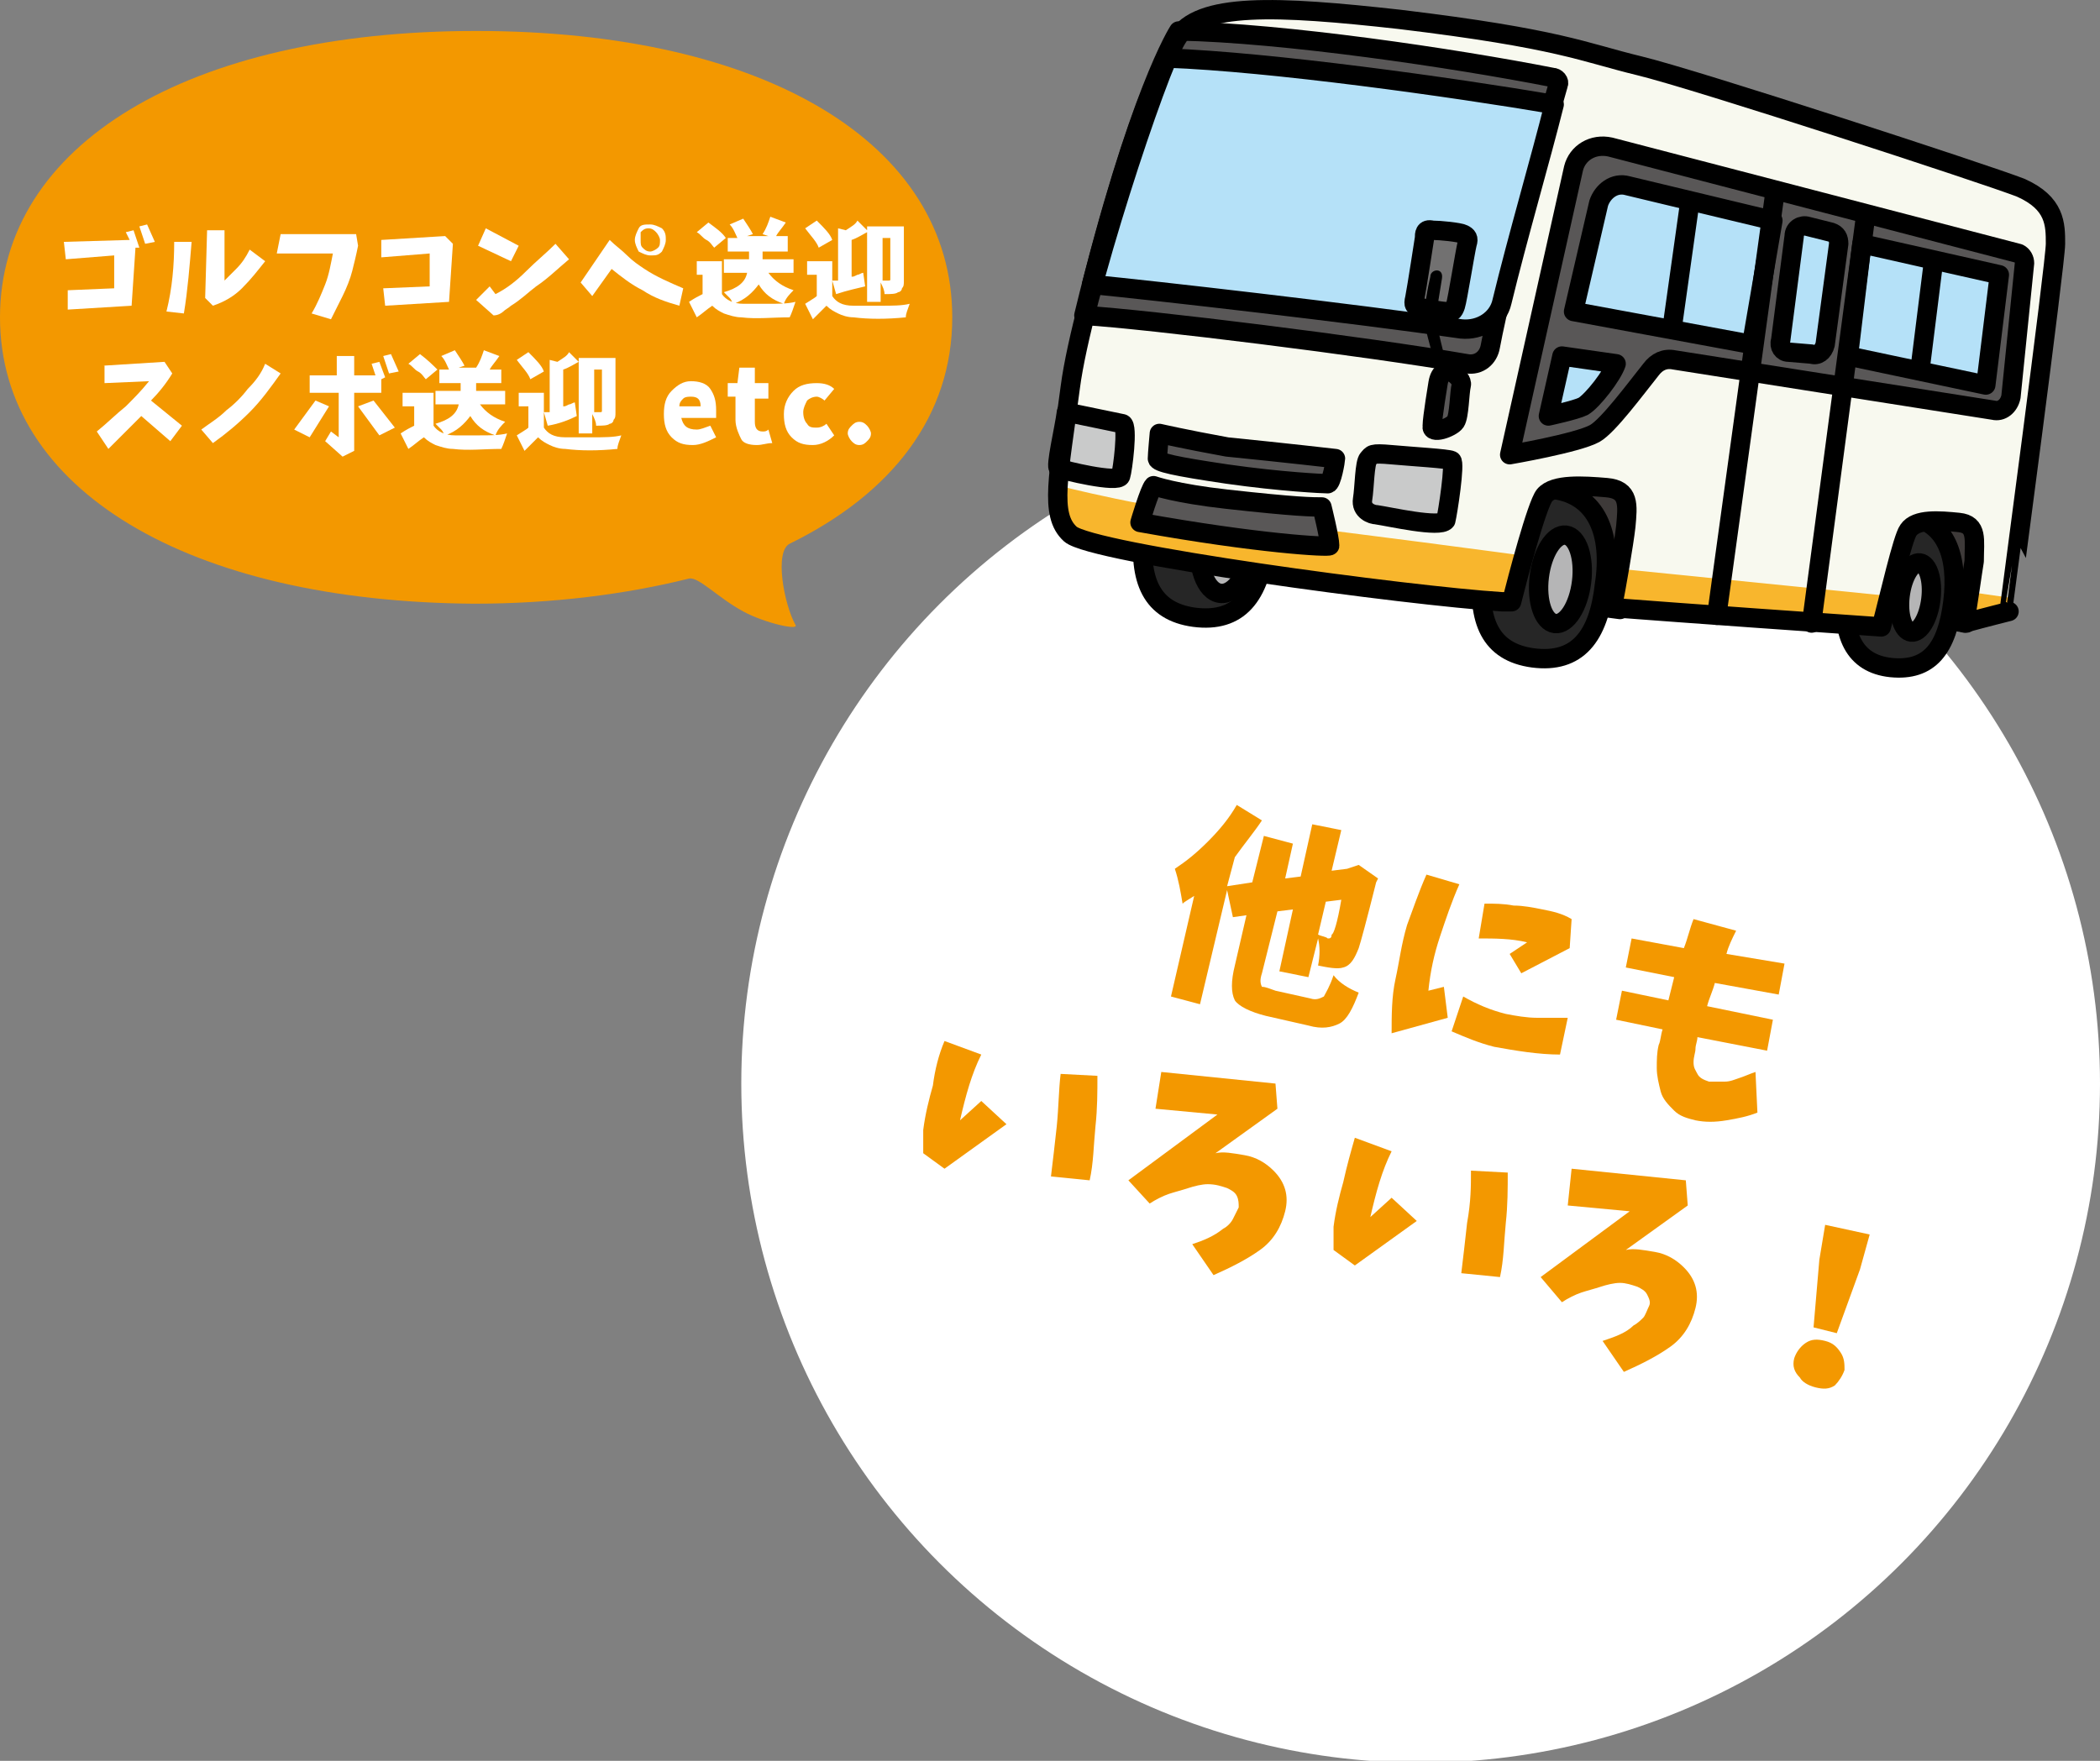 <?xml version="1.0" encoding="utf-8"?>
<!-- Generator: Adobe Illustrator 25.4.1, SVG Export Plug-In . SVG Version: 6.00 Build 0)  -->
<svg version="1.1" id="レイヤー_1" xmlns="http://www.w3.org/2000/svg" xmlns:xlink="http://www.w3.org/1999/xlink" x="0px"
	 y="0px" viewBox="0 0 108.5 91" style="enable-background:new 0 0 108.5 91;" xml:space="preserve">
<rect x="0" y="0" width="108.5" height="91" fill="#808080" stroke="none"/>
<style type="text/css">
	.st0{fill:#FFFFFF;}
	.st1{fill:#F39800;}
	.st2{fill:#3E3A39;stroke:#000000;stroke-linecap:round;stroke-linejoin:round;stroke-miterlimit:10;}
	.st3{fill:#262626;stroke:#000000;stroke-linecap:round;stroke-linejoin:round;stroke-miterlimit:10;}
	.st4{fill:#B5B5B6;stroke:#000000;stroke-width:1;stroke-linecap:round;stroke-linejoin:round;stroke-miterlimit:10;}
	.st5{fill:#F8F9EF;}
	.st6{fill:#F8B62D;}
	.st7{fill:#595757;stroke:#000000;stroke-linecap:round;stroke-linejoin:round;stroke-miterlimit:10;}
	.st8{fill:#B5E1F8;stroke:#000000;stroke-linecap:round;stroke-linejoin:round;stroke-miterlimit:10;}
	.st9{fill:#C9CACA;stroke:#000000;stroke-linecap:round;stroke-linejoin:round;stroke-miterlimit:10;}
	.st10{fill:none;stroke:#000000;stroke-linecap:round;stroke-linejoin:round;stroke-miterlimit:10;}
	.st11{fill:#727171;stroke:#000000;stroke-linecap:round;stroke-linejoin:round;stroke-miterlimit:10;}
	.st12{display:none;}
</style>
<g id="レイヤー_3">
</g>
<g id="レイヤー_1_00000132783840316592099240000001597413183637332103_">
	<g>
		<circle class="st0" cx="73.4" cy="56" r="35.1"/>
		<g>
			<path class="st1" d="M65.9,51.2l1.8,0.4c0.3,0.1,0.5,0,0.7-0.1c0.1-0.2,0.3-0.5,0.5-1.1c0.3,0.4,0.8,0.7,1.3,0.9
				c-0.3,0.8-0.6,1.4-1,1.6c-0.4,0.2-0.9,0.3-1.6,0.1l-2.2-0.5c-0.8-0.2-1.4-0.5-1.6-0.8c-0.2-0.4-0.2-1,0-1.8l0.6-2.6l-0.7,0.1
				L63.4,46L62,51.9l-1.5-0.4l1.2-5.2c-0.3,0.2-0.5,0.3-0.6,0.4c-0.1-0.6-0.2-1.2-0.4-1.8c0.6-0.4,1.1-0.8,1.7-1.4
				c0.6-0.6,1.1-1.2,1.5-1.9l1.3,0.8c-0.4,0.6-0.9,1.2-1.4,1.9l-0.4,1.5l1.3-0.2l0.6-2.4l1.5,0.4l-0.4,1.8l0.8-0.1l0.6-2.7l1.5,0.3
				l-0.5,2.1l0.8-0.1l0.3-0.1l0.3-0.1l1,0.7l-0.1,0.2c-0.5,2-0.8,3.1-0.9,3.4c-0.2,0.5-0.4,0.9-0.8,1c-0.3,0.1-0.8,0-1.3-0.1
				c0.1-0.5,0.1-1,0-1.4l-0.5,2l-1.5-0.3l0.7-3.2l-0.8,0.1l-0.8,3.2c-0.1,0.3-0.1,0.5,0,0.7C65.4,51,65.6,51.1,65.9,51.2z
				 M69.3,46.5l-0.8,0.1l-0.4,1.7c0.2,0.1,0.4,0.1,0.5,0.2c0.1,0,0.2,0,0.2-0.2C68.9,48.3,69.1,47.7,69.3,46.5z"/>
			<path class="st1" d="M73.7,45.2l1.7,0.5c-0.4,0.9-0.7,1.8-1,2.7c-0.3,0.9-0.5,1.8-0.6,2.8l0.8-0.2l0.2,1.6l-2.9,0.8
				c0-0.9,0-1.9,0.2-2.8s0.3-1.8,0.6-2.8C73,47,73.3,46.1,73.7,45.2z M75.6,51.5c0.7,0.4,1.4,0.7,2.2,0.9c0.5,0.1,1.1,0.2,1.6,0.2
				c0.5,0,1.1,0,1.6,0l-0.4,1.9c-1.1,0-2.3-0.2-3.4-0.4c-0.8-0.2-1.5-0.5-2.2-0.8L75.6,51.5z M76.7,46.7c0.5,0,1,0,1.5,0.1
				c0.5,0,1,0.1,1.5,0.2c0.5,0.1,1,0.2,1.5,0.5l-0.1,1.5l-2.5,1.3L78,49.3l0.9-0.6c-0.8-0.2-1.7-0.2-2.5-0.2L76.7,46.7z"/>
			<path class="st1" d="M87.5,47.5l2.2,0.6c-0.2,0.4-0.4,0.8-0.5,1.2l3,0.5l-0.3,1.6l-3.3-0.6c-0.1,0.4-0.3,0.8-0.4,1.2l3.4,0.7
				l-0.3,1.6l-3.6-0.7c0,0.2-0.1,0.4-0.1,0.6c0,0.2-0.1,0.4-0.1,0.7s0.1,0.4,0.2,0.6s0.3,0.3,0.6,0.4c0.3,0,0.5,0,0.8,0
				c0.3,0,0.5-0.1,0.8-0.2c0.3-0.1,0.5-0.2,0.8-0.3l0.1,2.1c-0.5,0.2-1,0.3-1.6,0.4s-1.1,0.1-1.6,0c-0.4-0.1-0.8-0.2-1.1-0.5
				c-0.3-0.3-0.6-0.6-0.7-1s-0.2-0.8-0.2-1.2c0-0.4,0-0.8,0.1-1.2c0.1-0.2,0.1-0.5,0.2-0.8l-2.4-0.5l0.3-1.5l2.4,0.5
				c0.1-0.4,0.2-0.8,0.3-1.2L84,50l0.3-1.5l2.7,0.5C87.2,48.5,87.3,48,87.5,47.5z"/>
			<path class="st1" d="M48.8,53.8l1.9,0.7c-0.5,1-0.8,2.1-1.1,3.4l1.1-1l1.3,1.2l-3.2,2.3l-1.1-0.8c0-0.4,0-0.8,0-1.2
				c0.1-0.8,0.3-1.6,0.5-2.3C48.3,55.3,48.5,54.5,48.8,53.8z M54.8,55.5l1.9,0.1c0,0.8,0,1.7-0.1,2.6c-0.1,1-0.1,1.9-0.3,2.8l-2-0.2
				c0.1-0.8,0.2-1.7,0.3-2.6C54.7,57.2,54.7,56.3,54.8,55.5z"/>
			<path class="st1" d="M60,55.4l5.9,0.6l0.1,1.3l-3.2,2.3c0.4-0.1,0.9,0,1.5,0.1c0.6,0.1,1.1,0.4,1.5,0.8c0.6,0.6,0.8,1.3,0.6,2.1
				c-0.2,0.8-0.6,1.5-1.3,2c-0.7,0.5-1.5,0.9-2.4,1.3l-1.1-1.6c0.6-0.2,1.1-0.4,1.6-0.8c0.2-0.1,0.4-0.3,0.5-0.5
				c0.1-0.2,0.2-0.4,0.3-0.6c0-0.2,0-0.4-0.1-0.6s-0.3-0.3-0.5-0.4c-0.3-0.1-0.6-0.2-1-0.2c-0.3,0-0.7,0.1-1,0.2
				c-0.3,0.1-0.7,0.2-1,0.3c-0.3,0.1-0.7,0.3-1,0.5L58.3,61l4.6-3.4l-3.2-0.3L60,55.4z"/>
			<path class="st1" d="M70,58.8l1.9,0.7c-0.5,1-0.8,2.1-1.1,3.4l1.1-1l1.3,1.2L70,65.4l-1.1-0.8c0-0.4,0-0.8,0-1.2
				c0.1-0.8,0.3-1.6,0.5-2.3C69.6,60.2,69.8,59.5,70,58.8z M76,60.5l1.9,0.1c0,0.8,0,1.7-0.1,2.6c-0.1,1-0.1,1.9-0.3,2.8l-2-0.2
				c0.1-0.8,0.2-1.7,0.3-2.6C76,62.1,76,61.3,76,60.5z"/>
			<path class="st1" d="M81.2,60.4l5.9,0.6l0.1,1.3L84,64.6c0.4-0.1,0.9,0,1.5,0.1s1.1,0.4,1.5,0.8c0.6,0.6,0.8,1.3,0.6,2.1
				c-0.2,0.8-0.6,1.5-1.3,2c-0.7,0.5-1.5,0.9-2.4,1.3l-1.1-1.6c0.6-0.2,1.2-0.4,1.6-0.8c0.2-0.1,0.4-0.3,0.5-0.4s0.2-0.4,0.3-0.6
				s0-0.4-0.1-0.6s-0.3-0.3-0.5-0.4c-0.3-0.1-0.6-0.2-0.9-0.2c-0.3,0-0.7,0.1-1,0.2c-0.3,0.1-0.7,0.2-1,0.3s-0.7,0.3-1,0.5l-1.1-1.3
				l4.6-3.4l-3.2-0.3L81.2,60.4z"/>
			<path class="st1" d="M92.7,70.2c0.1-0.3,0.3-0.6,0.6-0.8s0.6-0.2,1-0.1s0.6,0.3,0.8,0.6s0.2,0.6,0.2,0.9
				c-0.1,0.3-0.3,0.6-0.5,0.8c-0.3,0.2-0.6,0.2-1,0.1c-0.4-0.1-0.7-0.3-0.8-0.5C92.7,70.9,92.6,70.6,92.7,70.2z M93.7,68.6l0.3-3.5
				l0.3-1.8l2.3,0.5l-0.5,1.8l-1.2,3.3L93.7,68.6z"/>
		</g>
		<g>
			<g>
				<g>
					<polygon class="st2" points="100.2,32 101.6,32.2 102.4,26.7 101.1,26.2 98.2,25.8 97.7,26.8 97.1,31.7 					"/>
					<g>
						<g>
							<path class="st3" d="M100.9,31.1c-0.3,2.4-1.2,3.6-3.2,3.4c-1.9-0.2-2.6-1.7-2.3-4.1s1.3-3.9,3.3-3.7
								C100.5,27,101.2,28.7,100.9,31.1z"/>
							
								<ellipse transform="matrix(0.122 -0.993 0.993 0.122 56.218 125.317)" class="st4" cx="98.9" cy="30.9" rx="1.8" ry="0.8"/>
						</g>
					</g>
				</g>
				<g>
					<polygon class="st2" points="82.2,31.3 83.7,31.5 84.6,25.3 83.2,24.7 79.9,24.3 79.3,25.4 78.7,30.9 					"/>
					<g>
						<g>
							<path class="st3" d="M82.9,30.2c-0.3,2.7-1.4,4.1-3.7,3.8c-2.2-0.3-2.9-1.9-2.6-4.6c0.3-2.7,1.5-4.4,3.7-4.1
								C82.5,25.6,83.3,27.6,82.9,30.2z"/>
							
								<ellipse transform="matrix(0.122 -0.993 0.993 0.122 40.999 106.317)" class="st4" cx="80.6" cy="30" rx="2.3" ry="1.1"/>
						</g>
					</g>
				</g>
				<g>
					<path class="st3" d="M65.4,28.1c-0.3,2.7-1.4,4.1-3.7,3.8c-2.2-0.3-2.9-1.9-2.6-4.6c0.3-2.7,1.5-4.4,3.7-4.1
						C64.9,23.4,65.7,25.4,65.4,28.1z"/>
					
						<ellipse transform="matrix(0.122 -0.993 0.993 0.122 27.962 87.337)" class="st4" cx="63.3" cy="27.9" rx="2.8" ry="1.4"/>
				</g>
				<g>
					<path class="st5" d="M106.2,12.6c0-1,0-2.1-1.8-2.9c-1.8-0.7-16.8-5.6-19.7-6.3C81.8,2.7,80.6,2,72.3,1C66,0.3,61.9,0.1,60.8,2
						c-1,1.6-4.9,13.4-5.5,18c-0.6,4.6-1.1,6.6,0,7.6s17.5,3.2,22.3,3.5c0,0,0.4,0,0.5,0c0.3-1.2,1.3-5,1.7-5.5
						c0.5-0.6,2-0.5,3.2-0.4c1.2,0.1,1.1,0.9,1,2c-0.1,0.9-0.5,3.2-0.7,4.2c3.9,0.3,11,0.8,13.9,1c0.4-1.5,1.1-4.6,1.4-5
						c0.4-0.6,1.6-0.5,2.6-0.4c1,0.1,0.8,0.9,0.8,2c-0.1,0.6-0.3,2.1-0.5,3.2c1.1-0.3,2.3-0.6,2.3-0.6S106.2,13.6,106.2,12.6z"/>
				</g>
				<polygon class="st6" points="101.4,32.2 101.8,30.6 103.9,30.9 103.8,31.5 				"/>
				<path class="st6" d="M54.7,25.1c0,0,4.6,1.2,9.8,1.8c5.2,0.6,14.1,1.8,14.1,1.8L78,31.1c0,0-9.8-1.1-14.5-1.7s-8.6-1.5-8.8-2.5
					S54.7,25.1,54.7,25.1z"/>
				<polygon class="st6" points="83.3,31.5 83.7,29.4 97.6,30.8 97.2,32.5 				"/>
				<path class="st7" d="M60.9,1.6c0,0-2.1,3.2-4.9,14.7c3.3,0.2,14.6,1.6,19.8,2.5c0.6,0.1,1.1-0.3,1.2-0.9
					c0.7-3.7,2.5-10,3.5-13.5c0.1-0.2-0.1-0.4-0.3-0.4C75.1,3,66.3,1.7,60.9,1.6z"/>
				<path class="st8" d="M60.3,3c0,0-1.4,2.1-3.9,11.7c3.1,0.3,13.6,1.5,19.1,2.3c1,0.1,1.9-0.5,2.1-1.4c0.8-3.3,2-7.4,2.7-10.2
					C75,4.5,65.7,3.2,60.3,3z"/>
				<path class="st7" d="M81.3,8.7L78,23.5c0,0,3.5-0.6,4.4-1.1c0.7-0.4,2.1-2.3,2.9-3.3c0.3-0.4,0.7-0.6,1.2-0.5l16.5,2.6
					c0.4,0.1,0.8-0.2,0.9-0.7l0.7-6.9c0-0.2-0.1-0.4-0.3-0.5L83.2,7.6C82.3,7.4,81.5,7.9,81.3,8.7z"/>
				<path class="st8" d="M90.5,17.8l-9.2-1.7l1.3-5.6c0.2-0.6,0.8-1.1,1.5-0.9l7.5,1.8L90.5,17.8z"/>
				<path class="st8" d="M93.6,18.3l-1.2-0.1c-0.3,0-0.5-0.3-0.4-0.6l0.7-5.4c0-0.4,0.4-0.6,0.7-0.5l1.2,0.3
					c0.3,0.1,0.4,0.3,0.4,0.6l-0.7,5.2C94.2,18.2,93.9,18.4,93.6,18.3z"/>
				<polygon class="st8" points="102.6,19.9 95.5,18.4 96.2,12.6 103.3,14.2 				"/>
				<path class="st8" d="M83.5,18.8l-2.8-0.4L80,21.5c0,0,1.4-0.3,1.8-0.5C82.3,20.7,83.3,19.4,83.5,18.8z"/>
				<path class="st9" d="M55.1,21.3c0,0,2.4,0.5,2.9,0.6c0.3,0.1,0,2.4-0.1,2.7c-0.1,0.4-3-0.3-3.2-0.4C54.5,24.2,55,22.1,55.1,21.3
					z"/>
				<path class="st9" d="M71.1,26.6c-0.2,0-0.8-0.2-0.7-0.8c0.1-0.6,0.1-1.9,0.3-2.1c0.2-0.2,0.1-0.3,1.2-0.2
					c1.1,0.1,2.9,0.2,3.1,0.3c0.2,0.1-0.2,2.7-0.3,3.1C74.4,27.3,71.8,26.7,71.1,26.6z"/>
				<path class="st7" d="M59.9,22.4c0,0-0.1,1.1-0.1,1.3s0.9,0.4,3.6,0.8c2.8,0.4,5,0.5,5.2,0.5s0.4-1.2,0.4-1.3
					c0,0-2.6-0.3-5.6-0.6C61.2,22.7,59.9,22.4,59.9,22.4z"/>
				<path class="st7" d="M58.9,27c0,0,0.5-1.7,0.7-1.9c0,0,1.1,0.4,3.8,0.7c3.6,0.4,4.4,0.4,4.9,0.4c0,0,0.4,1.6,0.4,2
					C68.7,28.3,65,28.1,58.9,27z"/>
				<g>
					<path class="st10" d="M106.2,12.6c0-1,0-2.1-1.8-2.9c-1.8-0.7-16.8-5.6-19.7-6.3C81.8,2.7,80.6,2,72.3,1
						C66,0.3,61.9,0.1,60.8,2c-1,1.6-4.9,13.4-5.5,18c-0.6,4.6-1.1,6.6,0,7.6s17.5,3.2,22.3,3.5c0,0,0.4,0,0.5,0
						c0.3-1.2,1.3-5,1.7-5.5c0.5-0.6,2-0.5,3.2-0.4c1.2,0.1,1.1,0.9,1,2c-0.1,0.9-0.5,3.2-0.7,4.2c3.9,0.3,11,0.8,13.9,1
						c0.4-1.5,1.1-4.6,1.4-5c0.4-0.6,1.6-0.5,2.6-0.4c1,0.1,0.8,0.9,0.8,2c-0.1,0.6-0.3,2.1-0.5,3.2c1.1-0.3,2.3-0.6,2.3-0.6
						S106.2,13.6,106.2,12.6z"/>
				</g>
				<line class="st10" x1="88.7" y1="31.8" x2="91.7" y2="10"/>
				<line class="st10" x1="93.6" y1="32.2" x2="96.4" y2="11.1"/>
				<g>
					<path class="st11" d="M73.6,12.3c0-0.2,0-0.5,0.4-0.4c0.4,0,1.4,0.1,1.6,0.2c0.2,0.1,0.3,0.2,0.2,0.5c-0.1,0.4-0.5,2.9-0.6,3.2
						c-0.1,0.3-0.2,0.4-0.5,0.3c-0.3,0-1.2-0.2-1.4-0.2c-0.2-0.1-0.3-0.1-0.2-0.5C73.2,14.9,73.6,12.3,73.6,12.3z"/>
					<path d="M74.5,20.1c0,0-0.8-2.8-0.9-3.4c-0.1-0.5,0.2-2,0.3-2.4c0-0.4,0.7-0.5,0.6,0.1s-0.3,1.8-0.3,2.1s0.7,3,0.8,3.3
						C75.1,20,74.7,20.4,74.5,20.1z"/>
					<path class="st7" d="M74.3,19.8c0,0-0.3,1.8-0.3,2.2c-0.1,0.5,1,0.1,1.2-0.2c0.2-0.3,0.2-1.5,0.3-1.9S74.5,18.6,74.3,19.8z"/>
				</g>
			</g>
			<line class="st10" x1="87.3" y1="10.5" x2="86.4" y2="16.9"/>
			<line class="st10" x1="99.9" y1="13.5" x2="99.2" y2="19.1"/>
		</g>
	</g>
</g>
<g id="レイヤー_6">
</g>
<g id="レイヤー_7">
</g>
<g id="レイヤー_4" class="st12">
</g>
<g id="レイヤー_5">
</g>
<g id="レイヤー_2_00000036959013679366558390000008122643041339280045_">
</g>
<g>
	<path class="st1" d="M49.2,16.4c0,5.1-3.1,9.1-8.4,11.7c-0.8,0.4-0.3,3.1,0.3,4.2c0.2,0.3-1.6-0.1-2.7-0.7
		c-1.3-0.7-2.3-1.8-2.8-1.7c-3.2,0.8-7,1.3-11.1,1.3C9.7,31.1,0,25.3,0,16.4S9.7,1.6,24.6,1.6S49.2,7.4,49.2,16.4z"/>
</g>
<g>
	<path class="st0" d="M6.7,12.4L6.5,12l0.4-0.1l0.3,0.9L7,12.8l-0.2,3L3.5,16L3.5,15l2.4-0.1l0-1.7l-2.5,0.2l-0.1-0.9L6.7,12.4
		L6.7,12.4z M7.5,12.6l-0.3-0.9l0.4-0.1L8,12.5L7.5,12.6z"/>
	<path class="st0" d="M8.6,16.1C8.9,14.9,9,13.7,9,12.5l0.9,0c-0.1,1.2-0.2,2.5-0.4,3.7L8.6,16.1z M10.7,11.9l0.9,0l0,2.6
		c0.1-0.1,0.2-0.2,0.3-0.3c0.1-0.1,0.2-0.2,0.3-0.3c0.3-0.3,0.5-0.6,0.7-1l0.8,0.6c-0.4,0.5-0.7,0.9-1.2,1.4
		c-0.4,0.4-0.9,0.7-1.5,0.9l-0.4-0.4L10.7,11.9z"/>
	<path class="st0" d="M14.5,12.1l3.9,0l0.1,0.6c-0.1,0.5-0.2,0.9-0.3,1.3c-0.1,0.4-0.3,0.9-0.5,1.3c-0.2,0.4-0.4,0.8-0.6,1.2l-1-0.3
		c0.3-0.5,0.5-1,0.7-1.5c0.2-0.5,0.3-1.1,0.4-1.6l-2.9,0L14.5,12.1z"/>
	<path class="st0" d="M19.7,12.4l3.3-0.2l0.4,0.4l-0.2,3l-3.3,0.2l-0.1-0.9l2.4-0.1l0-1.7l-2.5,0.2L19.7,12.4z"/>
	<path class="st0" d="M25.3,14.8l0.3,0.4c0.6-0.3,1.1-0.7,1.6-1.2s1-0.9,1.5-1.4l0.7,0.8c-0.6,0.5-1.1,1-1.7,1.4
		c-0.4,0.3-0.8,0.7-1.3,1c-0.1,0.1-0.3,0.2-0.4,0.3c-0.1,0.1-0.3,0.2-0.5,0.2l-0.9-0.8L25.3,14.8z M25.1,11.8l1.7,0.9l-0.4,0.8
		l-1.7-0.8L25.1,11.8z"/>
	<path class="st0" d="M30,14.6l1.5-2.2c0.3,0.3,0.6,0.5,0.9,0.8s0.6,0.5,0.9,0.7c0.6,0.4,1.3,0.7,2,1l-0.2,0.9
		c-0.7-0.2-1.3-0.4-1.9-0.8c-0.6-0.3-1.1-0.7-1.6-1.1l-1,1.4L30,14.6z M32.8,12.4c0-0.2,0.1-0.4,0.2-0.6s0.3-0.2,0.6-0.2
		c0.2,0,0.4,0.1,0.6,0.2c0.2,0.2,0.2,0.4,0.2,0.6c0,0.2-0.1,0.4-0.2,0.6c-0.2,0.2-0.3,0.2-0.6,0.2c-0.2,0-0.4-0.1-0.6-0.2
		C32.9,12.8,32.8,12.6,32.8,12.4z M33.1,12.4c0,0.2,0,0.3,0.1,0.4c0.1,0.1,0.2,0.2,0.4,0.2c0.1,0,0.3-0.1,0.4-0.2
		c0.1-0.1,0.1-0.2,0.1-0.4c0-0.1-0.1-0.3-0.2-0.4c-0.1-0.1-0.2-0.2-0.4-0.2c-0.2,0-0.3,0.1-0.4,0.2C33.1,12.2,33.1,12.3,33.1,12.4z"
		/>
	<path class="st0" d="M37.3,13.5v1.7c0.2,0.3,0.6,0.5,1.1,0.5c0.3,0,0.8,0,1.3,0s1,0,1.4-0.1c-0.1,0.3-0.2,0.6-0.3,0.8
		c-0.9,0-1.7,0.1-2.5,0c-0.3,0-0.6-0.1-0.9-0.2c-0.2-0.1-0.4-0.2-0.6-0.4c-0.3,0.2-0.5,0.4-0.8,0.6l-0.4-0.8
		c0.3-0.2,0.5-0.3,0.7-0.4v-1H36v-0.7H37.3z M37.5,12.3l-0.6,0.5c-0.1-0.1-0.2-0.3-0.4-0.4s-0.3-0.3-0.5-0.4l0.6-0.5
		C37,11.8,37.3,12,37.5,12.3z M41,14.1h-1.3c0.3,0.4,0.7,0.7,1.3,0.9c-0.2,0.2-0.4,0.4-0.5,0.7c-0.6-0.2-1-0.5-1.3-1
		c-0.3,0.4-0.7,0.8-1.3,1c-0.1-0.1-0.1-0.2-0.2-0.3c-0.1-0.1-0.2-0.2-0.3-0.3c0.7-0.2,1.1-0.5,1.2-1h-1.2v-0.7h1.3V13h-1.1v-0.7h0.5
		c-0.1-0.2-0.2-0.5-0.4-0.7l0.7-0.3c0.2,0.3,0.4,0.6,0.5,0.8l-0.3,0.1h1.1l-0.3-0.1c0.2-0.3,0.3-0.6,0.4-0.9l0.8,0.3
		c-0.2,0.3-0.4,0.5-0.5,0.7h0.6V13h-1.3v0.4H41V14.1z"/>
	<path class="st0" d="M43,13.5v1.8c0.2,0.3,0.5,0.5,1.1,0.5c0.3,0,0.8,0,1.4,0s1.1,0,1.5-0.1c-0.1,0.3-0.2,0.5-0.2,0.7
		c-1,0.1-1.9,0.1-2.7,0c-0.3,0-0.6-0.1-0.8-0.2c-0.2-0.1-0.4-0.2-0.6-0.4c-0.2,0.2-0.4,0.4-0.7,0.7l-0.4-0.8
		c0.3-0.2,0.5-0.3,0.6-0.4v-1.1h-0.5v-0.7H43z M43,12.4l-0.7,0.4c-0.1-0.3-0.4-0.6-0.7-1l0.6-0.4C42.6,11.8,42.9,12.1,43,12.4z
		 M43.2,15.2L43,14.5c0,0,0,0,0.1,0c0.1,0,0.1,0,0.2,0v-2.7l0.4,0.1c0.3-0.2,0.5-0.3,0.6-0.5l0.5,0.5v-0.2h1.9v2.8
		c0,0.2,0,0.3-0.1,0.4c0,0.1-0.1,0.2-0.2,0.2c-0.1,0.1-0.4,0.1-0.7,0.1c0-0.2-0.1-0.4-0.2-0.6v1h-0.7V12c-0.2,0.1-0.5,0.3-0.8,0.4
		v1.9c0.1,0,0.1,0,0.3-0.1c0.1,0,0.2-0.1,0.3-0.1l0.1,0.7C44.3,14.9,43.8,15,43.2,15.2z M46,12.3h-0.4v2.2c0.1,0,0.2,0,0.3,0
		c0.1,0,0.1,0,0.1-0.1V12.3z"/>
	<path class="st0" d="M5.3,18.9l3.2-0.2l0.4,0.6c-0.3,0.5-0.7,1-1.1,1.4L9.4,22l-0.6,0.8l-1.5-1.3c0,0,0,0-0.1,0.1
		c-0.5,0.5-1.1,1.1-1.6,1.6L5,22.3c0.5-0.4,1-0.9,1.5-1.3c0.4-0.4,0.8-0.8,1.2-1.3l-2.3,0.1V18.9z"/>
	<path class="st0" d="M14.5,19.3c-0.5,0.7-1,1.4-1.6,2s-1.2,1.1-1.9,1.6l-0.6-0.7c0.4-0.3,0.9-0.6,1.3-1c0.4-0.3,0.8-0.7,1.1-1.1
		c0.4-0.4,0.7-0.8,0.9-1.3L14.5,19.3z"/>
	<path class="st0" d="M16.3,20.7l0.7,0.3L16,22.6l-0.8-0.4L16.3,20.7z M15.9,19.4l1.5,0l0-1l0.9,0l0,1l1.1,0l-0.2-0.6l0.4-0.1
		l0.3,0.8l-0.2,0.1v0.7l-1.4,0l0,3l-0.6,0.3l-0.9-0.8l0.3-0.5l0.4,0.3l0-2.3l-1.5,0V19.4z M19.3,20.7l1.1,1.4l-0.8,0.4L18.5,21
		L19.3,20.7z M20.1,19.3l-0.3-0.9l0.4-0.1l0.4,0.9L20.1,19.3z"/>
	<path class="st0" d="M22.4,20.3V22c0.2,0.3,0.6,0.5,1.1,0.5c0.3,0,0.8,0,1.3,0s1,0,1.4-0.1c-0.1,0.3-0.2,0.6-0.3,0.8
		c-0.9,0-1.7,0.1-2.5,0c-0.3,0-0.6-0.1-0.9-0.2c-0.2-0.1-0.4-0.2-0.6-0.4c-0.3,0.2-0.5,0.4-0.8,0.6l-0.4-0.8
		c0.3-0.2,0.5-0.3,0.7-0.4v-1h-0.6v-0.7H22.4z M22.6,19.1l-0.6,0.5c-0.1-0.1-0.2-0.3-0.4-0.4s-0.3-0.3-0.5-0.4l0.6-0.5
		C22.1,18.6,22.4,18.9,22.6,19.1z M26.1,20.9h-1.3c0.3,0.4,0.7,0.7,1.3,0.9c-0.2,0.2-0.4,0.4-0.5,0.7c-0.6-0.2-1-0.5-1.3-1
		c-0.3,0.4-0.7,0.8-1.3,1c-0.1-0.1-0.1-0.2-0.2-0.3c-0.1-0.1-0.2-0.2-0.3-0.3c0.7-0.2,1.1-0.5,1.2-1h-1.2v-0.7h1.3v-0.4h-1.1v-0.7
		h0.5c-0.1-0.2-0.2-0.5-0.4-0.7l0.7-0.3c0.2,0.3,0.4,0.6,0.5,0.8l-0.3,0.1h1.1L24.6,19c0.2-0.3,0.3-0.6,0.4-0.9l0.8,0.3
		c-0.2,0.3-0.4,0.5-0.5,0.7h0.6v0.7h-1.3v0.4h1.5V20.9z"/>
	<path class="st0" d="M28.1,20.3v1.8c0.2,0.3,0.5,0.5,1.1,0.5c0.3,0,0.8,0,1.4,0s1.1,0,1.5-0.1c-0.1,0.3-0.2,0.5-0.2,0.7
		c-1,0.1-1.9,0.1-2.7,0c-0.3,0-0.6-0.1-0.8-0.2c-0.2-0.1-0.4-0.2-0.6-0.4c-0.2,0.2-0.4,0.4-0.7,0.7l-0.4-0.8
		c0.3-0.2,0.5-0.3,0.6-0.4V21h-0.5v-0.7H28.1z M28.1,19.2l-0.7,0.4c-0.1-0.3-0.4-0.6-0.7-1l0.6-0.4C27.7,18.6,28,18.9,28.1,19.2z
		 M28.3,22l-0.2-0.7c0,0,0,0,0.1,0c0.1,0,0.1,0,0.2,0v-2.7l0.4,0.1c0.3-0.2,0.5-0.3,0.6-0.5l0.5,0.5v-0.2h1.9v2.8
		c0,0.2,0,0.3-0.1,0.4c0,0.1-0.1,0.2-0.2,0.2c-0.1,0.1-0.4,0.1-0.7,0.1c0-0.2-0.1-0.4-0.2-0.6v1h-0.7v-3.7c-0.2,0.1-0.5,0.3-0.8,0.4
		v1.9c0.1,0,0.1,0,0.3-0.1c0.1,0,0.2-0.1,0.3-0.1l0.1,0.7C29.4,21.7,28.9,21.9,28.3,22z M31.1,19.1h-0.4v2.2c0.1,0,0.2,0,0.3,0
		c0.1,0,0.1,0,0.1-0.1V19.1z"/>
	<path class="st0" d="M35.8,23c-0.5,0-0.8-0.1-1.1-0.4c-0.3-0.3-0.4-0.7-0.4-1.2c0-0.5,0.1-0.9,0.4-1.2s0.6-0.5,1-0.5
		c0.4,0,0.8,0.1,1,0.4s0.3,0.6,0.3,1.1c0,0.2,0,0.3,0,0.4h-1.8c0.1,0.4,0.3,0.6,0.8,0.6c0.2,0,0.4-0.1,0.7-0.2l0.3,0.6
		C36.6,22.8,36.2,23,35.8,23z M35.1,21h1.1c0-0.4-0.2-0.5-0.5-0.5c-0.1,0-0.3,0-0.4,0.1S35.1,20.8,35.1,21z"/>
	<path class="st0" d="M39.1,23c-0.4,0-0.7-0.1-0.8-0.3S38,22.1,38,21.7v-1.2h-0.4v-0.7l0.5,0l0.1-0.8H39v0.8h0.7v0.8H39v1.2
		c0,0.3,0.1,0.5,0.4,0.5c0.1,0,0.2,0,0.3-0.1l0.2,0.7C39.6,22.9,39.4,23,39.1,23z"/>
	<path class="st0" d="M42,23c-0.5,0-0.8-0.1-1.1-0.4c-0.3-0.3-0.4-0.7-0.4-1.2c0-0.5,0.2-0.9,0.5-1.2c0.3-0.3,0.7-0.4,1.2-0.4
		c0.4,0,0.7,0.1,0.9,0.3l-0.5,0.6c-0.1-0.1-0.3-0.2-0.4-0.2c-0.2,0-0.4,0.1-0.5,0.2c-0.1,0.2-0.2,0.4-0.2,0.6c0,0.3,0.1,0.5,0.2,0.6
		c0.1,0.2,0.3,0.2,0.5,0.2c0.2,0,0.4-0.1,0.5-0.2l0.4,0.6C42.8,22.8,42.4,23,42,23z"/>
	<path class="st0" d="M44.4,23c-0.2,0-0.3-0.1-0.4-0.2c-0.1-0.1-0.2-0.3-0.2-0.4c0-0.2,0.1-0.3,0.2-0.4s0.2-0.2,0.4-0.2
		c0.2,0,0.3,0.1,0.4,0.2s0.2,0.3,0.2,0.4c0,0.2-0.1,0.3-0.2,0.4C44.7,22.9,44.6,23,44.4,23z"/>
</g>
</svg>
